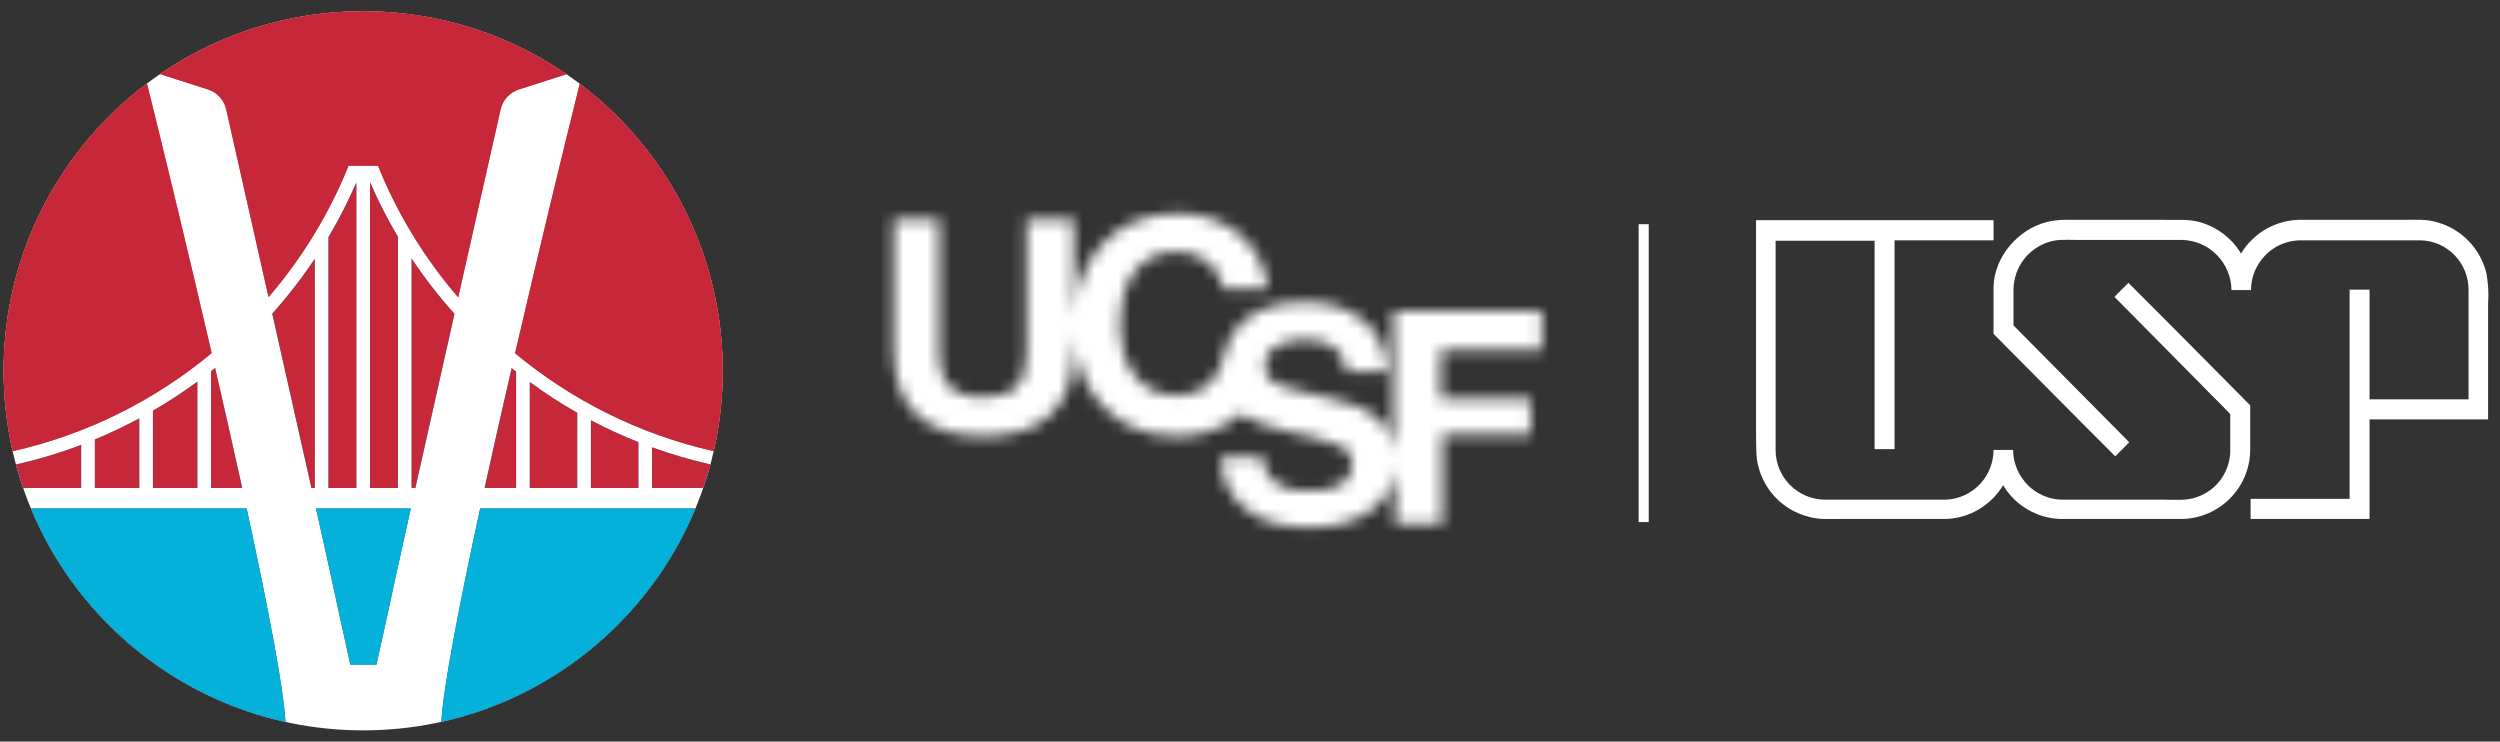 <svg width="209" height="62" viewBox="0 0 209 62" fill="none" xmlns="http://www.w3.org/2000/svg">
<rect x="0" y="0" width="209" height="62" fill="#333333" stroke="none"/>
<circle cx="30.362" cy="31" r="30.059" fill="white"/>
<path d="M59.668 37.717C60.161 35.557 60.422 33.309 60.422 31C60.422 21.196 55.729 12.489 48.467 7.002C46.948 13.128 44.961 21.339 43.062 29.532C47.793 33.461 53.454 36.314 59.668 37.717Z" fill="#DD5050"/>
<path d="M59.392 38.829C57.724 38.451 56.095 37.972 54.511 37.398V40.791H58.791C59.013 40.146 59.214 39.492 59.392 38.829Z" fill="#03B1DA"/>
<path d="M53.366 36.964C52.007 36.424 50.684 35.814 49.401 35.138V40.791H53.366V36.964Z" fill="#03B1DA"/>
<path d="M48.255 34.511V40.791H44.29V31.942C45.558 32.872 46.882 33.73 48.255 34.511Z" fill="#03B1DA"/>
<path d="M43.145 31.072V40.791H40.516C41.221 37.575 41.988 34.187 42.774 30.777C42.897 30.876 43.021 30.974 43.145 31.072Z" fill="#03B1DA"/>
<path d="M37.994 26.239C36.798 31.549 35.625 36.768 34.725 40.791H34.411V21.618C35.495 23.244 36.693 24.788 37.994 26.239Z" fill="#03B1DA"/>
<path d="M38.306 24.858C39.588 19.165 40.872 13.476 41.85 9.148C42.029 8.357 42.612 7.722 43.385 7.475L47.358 6.203C42.524 2.883 36.67 0.94 30.362 0.94C24.059 0.94 18.21 2.88 13.377 6.195L17.376 7.475C18.148 7.722 18.732 8.357 18.911 9.148C19.887 13.472 21.17 19.152 22.451 24.839C25.241 21.592 27.513 17.89 29.138 13.859H30.37C30.37 13.859 30.37 13.86 30.37 13.86H30.37C30.37 13.86 30.37 13.859 30.37 13.859H31.602C33.23 17.898 35.508 21.607 38.306 24.858Z" fill="#DD5050"/>
<path d="M30.935 15.232V40.791H33.266V19.798C32.422 18.374 31.662 16.895 30.993 15.366C30.974 15.322 30.954 15.277 30.935 15.232Z" fill="#03B1DA"/>
<path d="M29.79 15.268V40.791H27.459V19.825C28.309 18.393 29.074 16.904 29.747 15.366C29.761 15.334 29.775 15.301 29.79 15.268Z" fill="#03B1DA"/>
<path d="M26.313 21.642V40.791H26.036C25.135 36.763 23.96 31.537 22.762 26.221C24.05 24.782 25.238 23.252 26.313 21.642Z" fill="#03B1DA"/>
<path d="M17.983 30.763C18.771 34.178 19.538 37.571 20.245 40.791H17.643V31.034C17.757 30.944 17.87 30.854 17.983 30.763Z" fill="#03B1DA"/>
<path d="M17.695 29.518C12.957 33.457 7.284 36.317 1.057 37.72C0.563 35.559 0.303 33.31 0.303 31C0.303 21.183 5.009 12.465 12.288 6.979C13.807 13.103 15.795 21.319 17.695 29.518Z" fill="#DD5050"/>
<path d="M1.333 38.832C1.511 39.494 1.712 40.147 1.933 40.791H6.786V37.192C5.023 37.86 3.203 38.41 1.333 38.832Z" fill="#03B1DA"/>
<path d="M7.931 36.738V40.791H11.642V34.977C10.44 35.623 9.201 36.212 7.931 36.738Z" fill="#03B1DA"/>
<path d="M16.498 31.907V40.791H12.787V34.337C14.07 33.593 15.309 32.782 16.498 31.907Z" fill="#03B1DA"/>
<path d="M58.14 42.508H40.141C38.36 50.722 37.04 57.568 36.899 60.347C46.535 58.21 54.432 51.447 58.14 42.508Z" fill="#156072"/>
<path d="M26.42 42.508H34.341C33.771 45.06 33.353 46.944 33.174 47.78C32.731 49.846 32.077 52.827 31.472 55.563H29.288C28.684 52.827 28.029 49.846 27.587 47.78C27.407 46.944 26.99 45.06 26.42 42.508Z" fill="#156072"/>
<path d="M2.585 42.508H20.62C22.403 50.73 23.723 57.581 23.863 60.355C14.209 58.227 6.297 51.459 2.585 42.508Z" fill="#156072"/>
<path d="M59.668 37.717C60.161 35.557 60.422 33.309 60.422 31C60.422 21.196 55.729 12.489 48.467 7.002C46.948 13.128 44.961 21.339 43.062 29.532C47.793 33.461 53.454 36.314 59.668 37.717Z" fill="#C6283A"/>
<path d="M59.392 38.829C57.724 38.451 56.095 37.972 54.511 37.398V40.791H58.791C59.013 40.146 59.214 39.492 59.392 38.829Z" fill="#C6283A"/>
<path d="M53.366 36.964C52.007 36.424 50.684 35.814 49.401 35.138V40.791H53.366V36.964Z" fill="#C6283A"/>
<path d="M48.255 34.511V40.791H44.29V31.942C45.558 32.872 46.882 33.73 48.255 34.511Z" fill="#C6283A"/>
<path d="M43.145 31.072V40.791H40.516C41.221 37.575 41.988 34.187 42.774 30.777C42.897 30.876 43.021 30.974 43.145 31.072Z" fill="#C6283A"/>
<path d="M37.994 26.239C36.798 31.549 35.625 36.768 34.725 40.791H34.411V21.618C35.495 23.244 36.693 24.788 37.994 26.239Z" fill="#C6283A"/>
<path d="M38.306 24.858C39.588 19.165 40.872 13.476 41.85 9.148C42.029 8.357 42.612 7.722 43.385 7.475L47.358 6.203C42.524 2.883 36.67 0.94 30.362 0.94C24.059 0.94 18.21 2.88 13.377 6.195L17.376 7.475C18.148 7.722 18.732 8.357 18.911 9.148C19.887 13.472 21.17 19.152 22.451 24.839C25.241 21.592 27.513 17.89 29.138 13.859H30.37C30.37 13.859 30.37 13.86 30.37 13.86H30.37C30.37 13.86 30.37 13.859 30.37 13.859H31.602C33.23 17.898 35.508 21.607 38.306 24.858Z" fill="#C6283A"/>
<path d="M30.935 15.232V40.791H33.266V19.798C32.422 18.374 31.662 16.895 30.993 15.366C30.974 15.322 30.954 15.277 30.935 15.232Z" fill="#C6283A"/>
<path d="M29.79 15.268V40.791H27.459V19.825C28.309 18.393 29.074 16.904 29.747 15.366C29.761 15.334 29.775 15.301 29.79 15.268Z" fill="#C6283A"/>
<path d="M26.313 21.642V40.791H26.036C25.135 36.763 23.96 31.537 22.762 26.221C24.05 24.782 25.238 23.252 26.313 21.642Z" fill="#C6283A"/>
<path d="M17.983 30.763C18.771 34.178 19.538 37.571 20.245 40.791H17.643V31.034C17.757 30.944 17.87 30.854 17.983 30.763Z" fill="#C6283A"/>
<path d="M17.695 29.518C12.957 33.457 7.284 36.317 1.057 37.72C0.563 35.559 0.303 33.31 0.303 31C0.303 21.183 5.009 12.465 12.288 6.979C13.807 13.103 15.795 21.319 17.695 29.518Z" fill="#C6283A"/>
<path d="M1.333 38.832C1.511 39.494 1.712 40.147 1.933 40.791H6.786V37.192C5.023 37.86 3.203 38.41 1.333 38.832Z" fill="#C6283A"/>
<path d="M7.931 36.738V40.791H11.642V34.977C10.44 35.623 9.201 36.212 7.931 36.738Z" fill="#C6283A"/>
<path d="M16.498 31.907V40.791H12.787V34.337C14.07 33.593 15.309 32.782 16.498 31.907Z" fill="#C6283A"/>
<path d="M58.14 42.508H40.141C38.36 50.722 37.04 57.568 36.899 60.347C46.535 58.21 54.432 51.447 58.14 42.508Z" fill="#03B1DA"/>
<path d="M26.42 42.508H34.341C33.771 45.06 33.353 46.944 33.174 47.78C32.731 49.846 32.077 52.827 31.472 55.563H29.288C28.684 52.827 28.029 49.846 27.587 47.78C27.407 46.944 26.99 45.06 26.42 42.508Z" fill="#03B1DA"/>
<path d="M2.585 42.508H20.62C22.403 50.73 23.723 57.581 23.863 60.355C14.209 58.227 6.297 51.459 2.585 42.508Z" fill="#03B1DA"/>
<mask id="mask0_176_213" style="mask-type:alpha" maskUnits="userSpaceOnUse" x="74" y="17" width="55" height="28">
<g clip-path="url(#clip0_176_213)">
<path d="M128.903 29.266V26.001H116.507V38.04C116.44 36.612 115.898 35.524 114.95 34.776C114.272 34.231 113.256 33.823 111.901 33.483L108.853 32.735C107.634 32.463 106.889 32.191 106.55 31.987C106.212 31.851 105.941 31.579 105.873 31.239C105.738 31.035 105.738 30.831 105.738 30.558C105.738 30.014 105.941 29.538 106.347 29.198C106.483 29.13 106.483 29.062 106.618 28.994C107.228 28.654 107.973 28.382 108.921 28.382C109.802 28.382 110.479 28.518 111.089 28.79C111.969 29.198 112.443 30.014 112.511 31.035H115.966C115.898 29.198 115.221 27.77 113.934 26.75C112.647 25.729 111.021 25.253 109.124 25.253C106.889 25.253 105.196 25.797 103.976 26.818C103.299 27.43 102.757 28.178 102.486 29.062C102.419 29.198 102.351 29.402 102.351 29.674C101.944 31.715 100.59 33.075 98.422 33.075C94.968 33.075 93.613 30.082 93.613 27.158C93.613 24.029 94.9 21.036 98.422 21.036C100.386 21.036 102.012 22.328 102.283 24.165H106.009C105.534 20.084 102.283 17.839 98.422 17.839C93.207 17.839 90.023 21.58 89.752 26.477V18.316H85.823V29.334C85.823 31.987 84.943 33.211 82.166 33.211C78.982 33.211 78.508 31.307 78.508 29.334V18.316H74.715V29.334C74.715 34.163 77.492 36.476 82.234 36.476C86.975 36.476 89.752 34.163 89.752 29.334V27.974C90.023 32.735 93.207 36.476 98.422 36.476C100.59 36.476 102.351 35.796 103.773 34.572C103.909 34.64 103.909 34.708 104.044 34.776C104.722 35.252 106.076 35.728 107.905 36.136L109.802 36.544C110.885 36.816 111.698 37.088 112.24 37.36C112.782 37.7 113.053 38.176 113.053 38.721C113.053 39.741 112.511 40.421 111.495 40.761C110.953 40.965 110.208 41.033 109.328 41.033C107.837 41.033 106.821 40.693 106.212 39.945C105.873 39.537 105.602 38.925 105.534 38.176H102.08C102.08 40.013 102.757 41.441 104.112 42.529C105.399 43.618 107.295 44.094 109.531 44.094C111.766 44.094 113.527 43.55 114.814 42.529C115.966 41.577 116.575 40.353 116.643 38.857V43.822H120.572V36.34H127.955V33.347H120.436V29.266H128.903Z" fill="#052049"/>
</g>
</mask>
<g mask="url(#mask0_176_213)">
<rect x="73.695" y="15.861" width="57.887" height="29.379" fill="white"/>
</g>
<g clip-path="url(#clip1_176_213)">
<path d="M146.805 18.411H166.66V20.09H158.384V37.545C157.817 37.545 157.283 37.545 156.716 37.545C156.716 31.737 156.716 25.93 156.716 20.123H148.44C148.44 25.93 148.44 31.771 148.44 37.612C148.44 39.928 150.309 41.774 152.611 41.774C152.611 41.774 152.611 41.774 152.644 41.774H162.555C163.723 41.774 164.858 41.237 165.625 40.364C166.293 39.592 166.66 38.619 166.66 37.612H168.295C168.295 38.719 168.762 39.794 169.563 40.599C170.331 41.338 171.365 41.774 172.433 41.774H180.976C181.91 41.774 182.845 41.875 183.712 41.539C185.314 40.968 186.382 39.492 186.449 37.779C186.449 36.739 186.449 35.665 186.449 34.624C185.714 33.819 184.913 33.08 184.146 32.275C181.677 29.791 179.241 27.306 176.771 24.823C177.138 24.42 177.539 24.05 177.939 23.648C181.343 27.038 184.713 30.462 188.117 33.886C188.117 35.128 188.117 36.403 188.117 37.645C188.084 40.801 185.514 43.352 182.377 43.385C179.007 43.385 175.603 43.385 172.233 43.385C170.264 43.318 168.462 42.244 167.461 40.566C166.426 42.278 164.591 43.352 162.622 43.385H153.812C152.911 43.385 152.01 43.452 151.143 43.184C149.107 42.647 147.539 41.069 147.005 39.022C146.771 38.182 146.838 37.31 146.805 36.47V18.411ZM171.165 18.545C171.632 18.445 172.099 18.378 172.6 18.378H180.909C181.843 18.411 182.778 18.31 183.679 18.512C185.214 18.881 186.549 19.855 187.35 21.197C188.384 19.485 190.186 18.445 192.155 18.378C195.125 18.378 198.095 18.378 201.065 18.378C201.966 18.378 202.867 18.31 203.734 18.579C205.803 19.15 207.372 20.794 207.872 22.876C208.006 23.681 208.072 24.487 208.006 25.326V35.061H198.095V43.385H188.15C188.15 42.848 188.15 42.278 188.15 41.707H196.426V24.218H198.095C198.095 27.273 198.095 30.328 198.095 33.382C200.864 33.382 203.601 33.382 206.371 33.382V24.285C206.404 22.003 204.602 20.123 202.333 20.09C198.962 20.09 195.625 20.09 192.255 20.09C190.987 20.123 189.786 20.727 189.018 21.768C188.484 22.473 188.184 23.346 188.184 24.252C187.65 24.252 187.083 24.252 186.549 24.252C186.549 23.144 186.081 22.07 185.314 21.298C184.546 20.526 183.512 20.09 182.444 20.056H173.534C172.8 20.056 172.033 19.989 171.298 20.224C169.563 20.761 168.362 22.338 168.328 24.185C168.328 25.192 168.328 26.199 168.328 27.206C171.565 30.462 174.769 33.718 178.006 36.974C177.605 37.377 177.238 37.746 176.838 38.149C173.434 34.758 170.064 31.335 166.66 27.911C166.66 26.602 166.66 25.293 166.66 23.983C166.727 21.432 168.729 19.15 171.165 18.545Z" fill="white"/>
</g>
<rect x="136.99" y="18.743" width="0.844" height="24.902" fill="white"/>
<defs>
<clipPath id="clip0_176_213">
<rect width="54.324" height="26.731" fill="white" transform="translate(74.648 17.635)"/>
</clipPath>
<clipPath id="clip1_176_213">
<rect width="62.889" height="26.168" fill="white" transform="translate(145.854 17.898)"/>
</clipPath>
</defs>
</svg>

